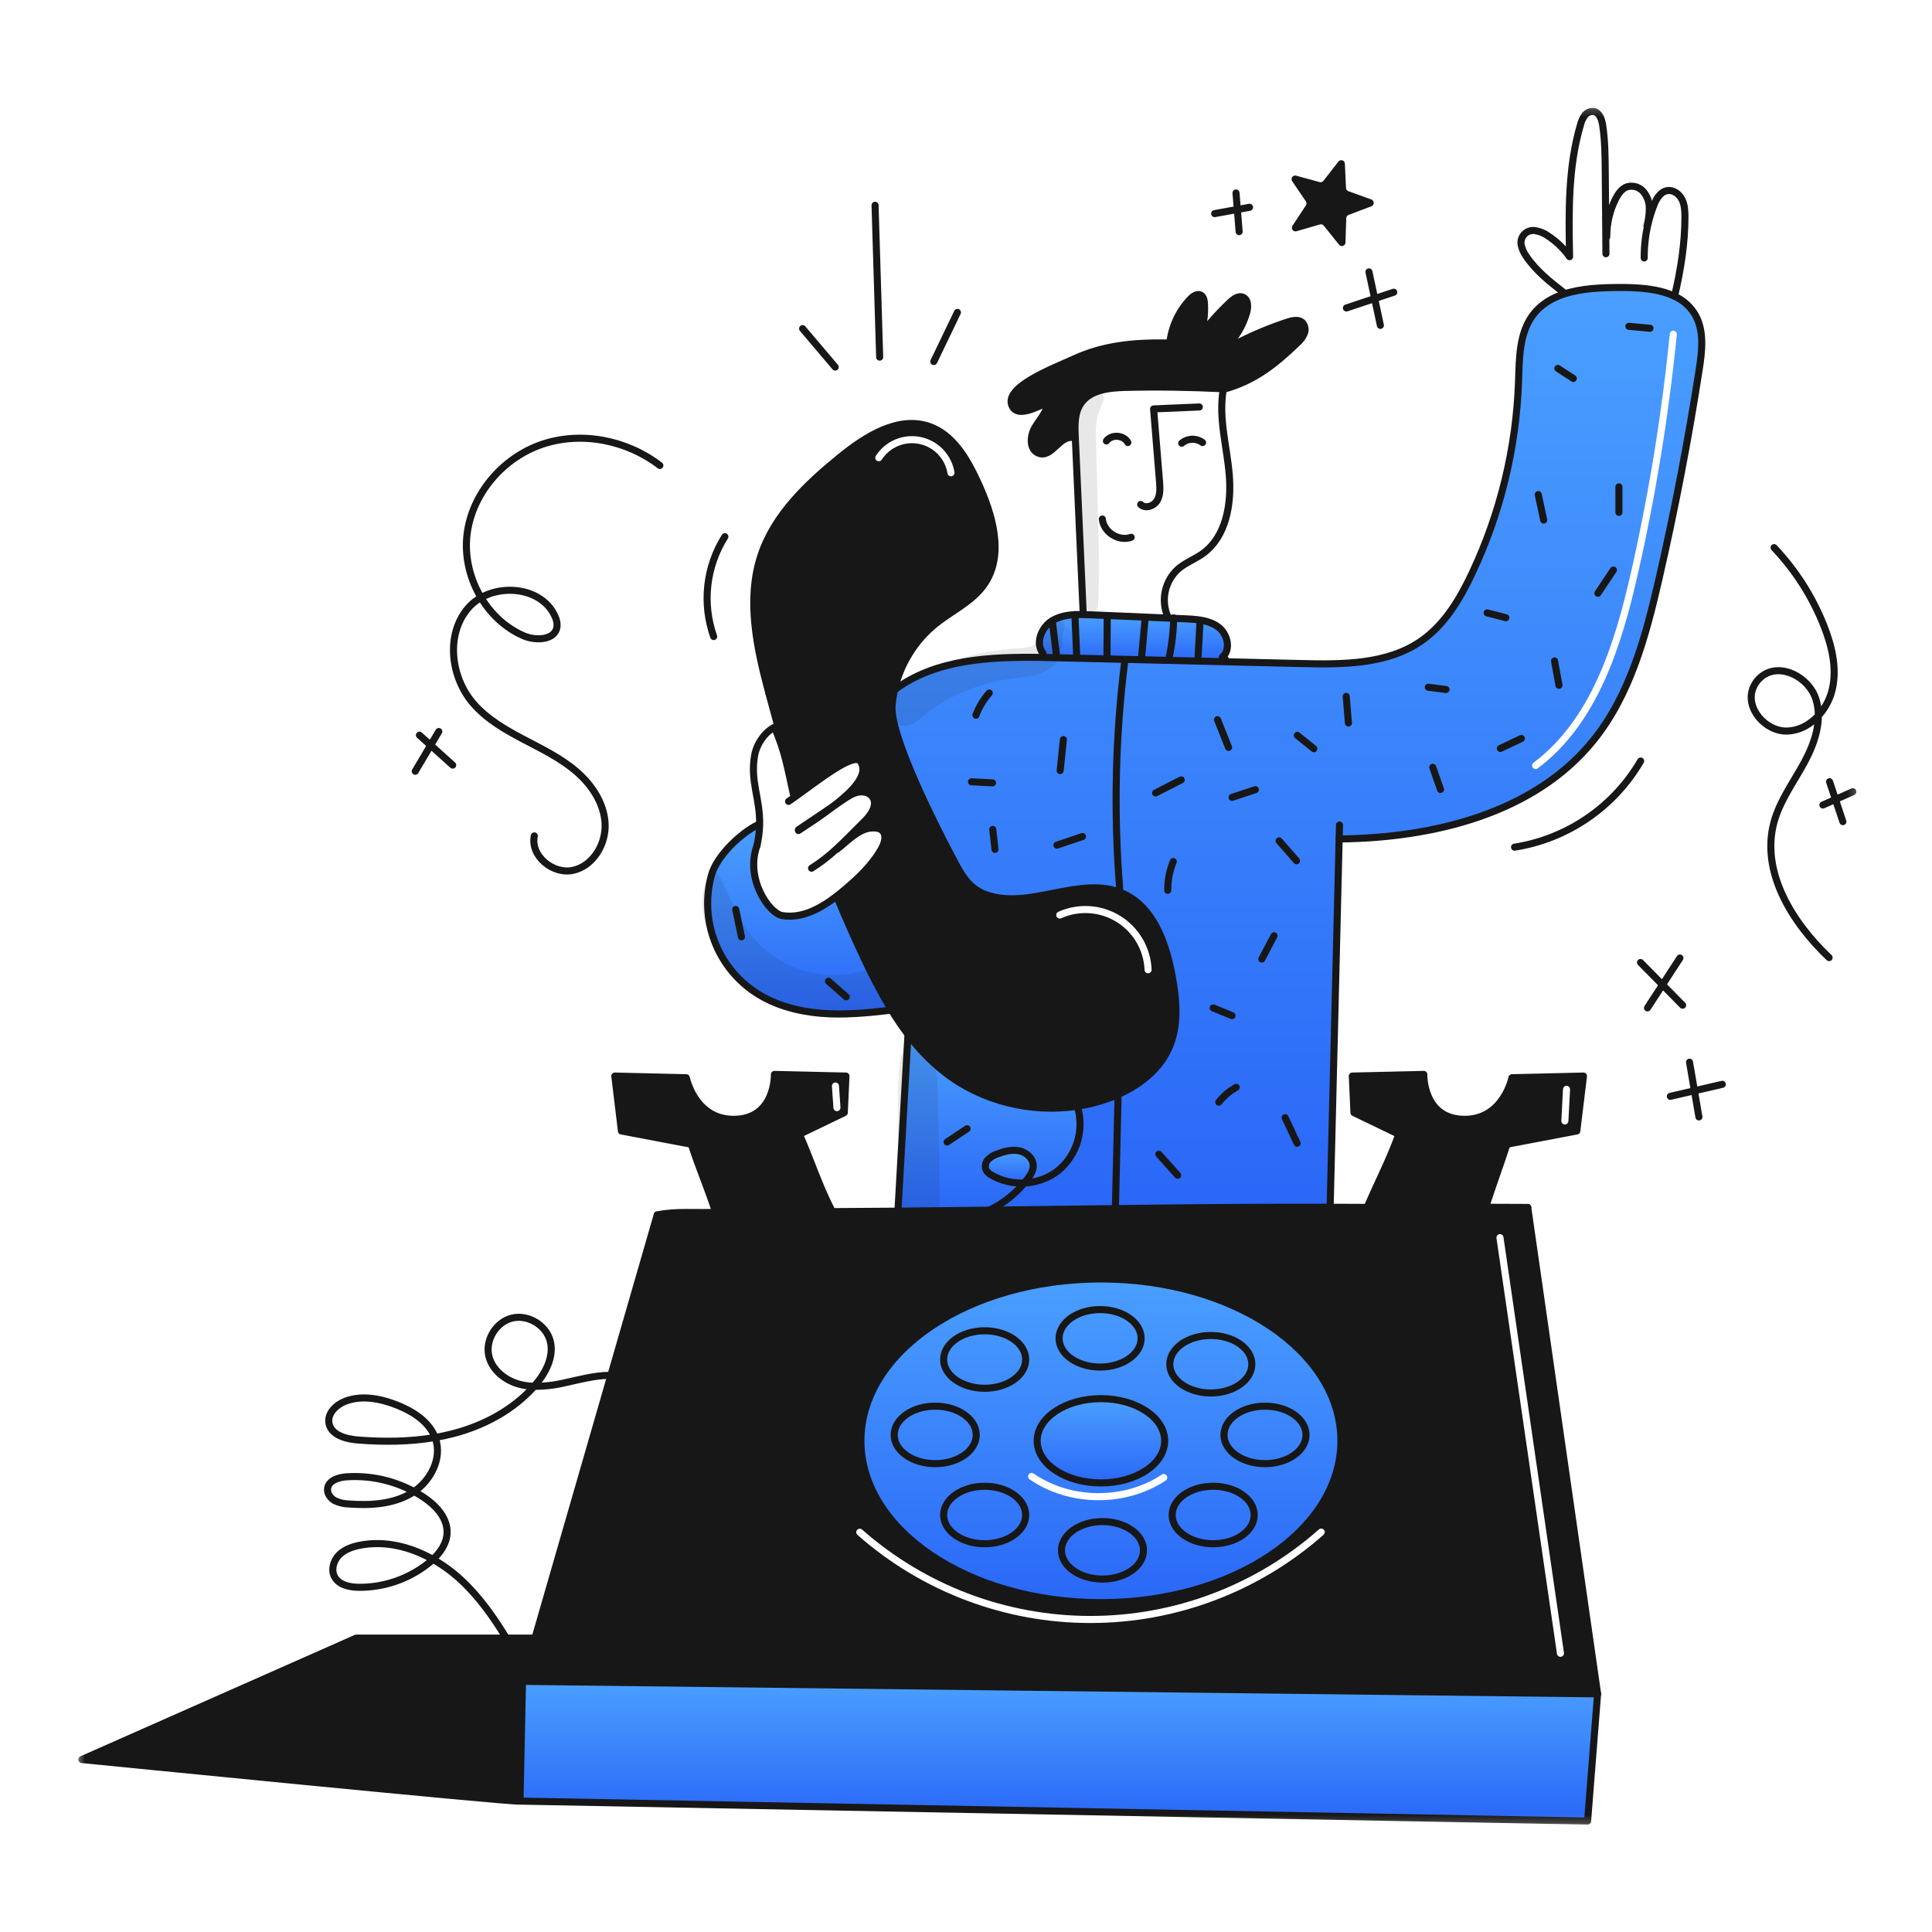 <svg width="239" height="239" viewBox="0 0 239 239" fill="none" xmlns="http://www.w3.org/2000/svg">
<mask id="mask0_1050_25963" style="mask-type:luminance" maskUnits="userSpaceOnUse" x="0" y="0" width="239" height="239">
<path d="M239 0H0V239H239V0Z" fill="white"/>
</mask>
<g mask="url(#mask0_1050_25963)">
<mask id="mask1_1050_25963" style="mask-type:luminance" maskUnits="userSpaceOnUse" x="9" y="13" width="221" height="213">
<path d="M229.789 13.195H9.461V225.806H229.789V13.195Z" fill="white"/>
</mask>
<g mask="url(#mask1_1050_25963)">
<path fill-rule="evenodd" clip-rule="evenodd" d="M165.881 178.237C165.881 167.177 152.589 158.213 136.19 158.213C119.792 158.213 106.5 167.18 106.5 178.237C106.5 189.293 119.792 198.258 136.19 198.258C152.589 198.258 165.881 189.296 165.881 178.237ZM136.19 173.023C140.547 173.023 144.076 175.357 144.076 178.236C144.076 181.113 140.544 183.447 136.19 183.447C131.836 183.447 128.304 181.116 128.304 178.237C128.304 175.357 131.834 173.023 136.19 173.023ZM127.866 182.286C127.667 182.149 127.395 182.199 127.258 182.397C127.121 182.596 127.171 182.868 127.369 183.005C132.279 186.393 139.242 186.45 144.207 183.145C144.408 183.011 144.462 182.74 144.328 182.539C144.195 182.338 143.923 182.283 143.722 182.417C139.056 185.524 132.481 185.471 127.866 182.286Z" fill="url(#paint0_linear_1050_25963)"/>
<path fill-rule="evenodd" clip-rule="evenodd" d="M111.077 149.829C114.895 149.797 118.706 149.756 122.513 149.706C124.915 149.677 127.315 149.646 129.715 149.614H129.717L129.72 149.614H129.722H129.722C141.308 149.464 152.882 149.314 164.545 149.345C166.067 149.345 167.591 149.351 169.118 149.362C169.615 148.212 170.112 147.133 170.595 146.085C171.489 144.145 172.335 142.309 173.046 140.316L167.492 137.641L167.288 133.115L176.132 132.911C176.132 132.911 175.996 138.533 181.276 138.466C186.009 138.401 187.035 133.322 187.035 133.322L195.883 133.115L195.058 139.905L186.419 141.548C185.991 142.871 185.551 144.141 185.11 145.411L185.11 145.411L185.109 145.412V145.413C184.667 146.687 184.224 147.962 183.796 149.289V149.347C185.527 149.35 187.258 149.357 188.989 149.367L197.63 209.538L64.637 207.994L65.053 206.549L66.172 202.676L75.55 170.199L81.302 150.292C82.843 149.967 84.502 149.981 86.099 149.994C86.935 150.001 87.754 150.008 88.529 149.966C88.056 148.5 87.54 147.13 87.024 145.759C86.508 144.388 85.992 143.017 85.518 141.549L76.877 139.906L76.055 133.116L84.9 133.323C84.9 133.323 85.929 138.402 90.661 138.467C95.942 138.534 95.802 132.912 95.802 132.912L104.65 133.116L104.443 137.642L98.888 140.317C99.423 141.513 99.902 142.737 100.389 143.979C101.146 145.913 101.922 147.893 102.951 149.882C105.663 149.87 108.372 149.852 111.077 149.829ZM165.88 178.237C165.88 167.177 152.588 158.213 136.189 158.213C119.791 158.213 106.499 167.177 106.499 178.237C106.499 189.296 119.791 198.258 136.189 198.258C152.588 198.258 165.88 189.293 165.88 178.237ZM185.493 152.673C185.732 152.639 185.953 152.804 185.988 153.043L193.471 204.46C193.506 204.699 193.34 204.921 193.101 204.955C192.862 204.99 192.641 204.825 192.606 204.586L185.123 153.169C185.088 152.93 185.254 152.708 185.493 152.673ZM194.226 134.783C194.238 134.542 194.053 134.336 193.812 134.323C193.57 134.311 193.365 134.496 193.352 134.737C193.284 136.04 193.215 137.343 193.147 138.646C193.135 138.887 193.32 139.093 193.561 139.105C193.802 139.118 194.008 138.932 194.021 138.691C194.089 137.389 194.157 136.086 194.226 134.783ZM163.772 189.24C163.932 189.421 163.915 189.698 163.734 189.858C155.778 196.89 145.526 200.774 134.907 200.777C124.287 200.78 114.033 196.903 106.072 189.875C105.891 189.716 105.874 189.439 106.034 189.258C106.194 189.077 106.47 189.06 106.651 189.22C114.452 196.107 124.5 199.906 134.906 199.903C145.312 199.9 155.359 196.094 163.155 189.202C163.336 189.043 163.613 189.059 163.772 189.24ZM103.787 134.317C103.77 134.077 103.561 133.895 103.321 133.911C103.08 133.928 102.898 134.137 102.915 134.378L103.099 137.054C103.115 137.294 103.324 137.476 103.565 137.46C103.806 137.443 103.988 137.234 103.971 136.993L103.787 134.317Z" fill="#171717"/>
<path fill-rule="evenodd" clip-rule="evenodd" d="M165.127 125.607C165.304 118.226 165.482 110.847 165.659 103.783V103.784H165.663C177.299 103.67 189.845 100.622 197.139 91.553C201.655 85.94 203.586 78.733 205.2 71.716C207.182 63.1 208.849 54.428 210.201 45.7C210.565 43.367 210.86 40.812 209.624 38.804C209.027 37.857 208.164 37.106 207.144 36.644C205.139 35.686 202.557 35.551 200.255 35.563C198.028 35.575 195.609 35.68 193.52 36.356C191.975 36.851 190.606 37.662 189.623 38.976C188.044 41.085 187.956 43.887 187.872 46.55C187.866 46.761 187.859 46.971 187.852 47.18C187.568 55.402 185.611 63.481 182.101 70.922C180.594 74.116 178.711 77.281 175.809 79.295C171.601 82.217 166.093 82.206 160.972 82.083C157.845 82.008 154.716 81.934 151.587 81.861C144.562 81.693 137.54 81.526 130.519 81.36C130.018 81.349 129.514 81.337 129.007 81.328C122.552 81.224 115.747 81.522 110.653 85.336C110.509 85.975 110.41 86.622 110.356 87.274C110.035 91.15 116.193 103.034 117.598 105.704C117.669 105.84 117.74 105.975 117.81 106.109C118.857 108.115 119.773 109.869 121.931 110.664C124.562 111.634 127.417 111.071 130.261 110.51C133.254 109.919 136.236 109.331 138.93 110.536C142.622 112.185 144.196 116.539 144.96 120.511C145.548 123.568 145.857 126.85 144.584 129.685C143.217 132.734 140.212 134.768 137.068 135.893C135.84 136.332 134.572 136.651 133.282 136.846L133.3 136.956C133.714 138.359 133.707 139.852 133.278 141.251C132.849 142.649 132.019 143.89 130.889 144.819C129.69 145.747 128.232 146.28 126.716 146.343C125.554 147.72 124.125 148.845 122.514 149.651V149.706C124.939 149.676 127.362 149.645 129.785 149.613C141.35 149.463 152.904 149.313 164.546 149.345V149.333C164.739 141.695 164.933 133.65 165.127 125.607ZM207.43 41.392C207.454 41.151 207.278 40.937 207.038 40.913C206.798 40.89 206.584 41.065 206.56 41.305C205.568 51.28 203.954 61.184 201.728 70.958C199.714 79.799 196.803 89.016 189.701 94.357C189.508 94.502 189.469 94.776 189.614 94.969C189.759 95.162 190.033 95.201 190.226 95.056C197.609 89.504 200.568 79.984 202.58 71.153C204.815 61.343 206.434 51.403 207.43 41.392Z" fill="url(#paint1_linear_1050_25963)"/>
<path fill-rule="evenodd" clip-rule="evenodd" d="M148.775 36.138C148.392 35.923 147.995 35.993 147.692 36.129C147.393 36.264 147.129 36.486 146.934 36.69L146.934 36.69C145.459 38.236 144.527 40.219 144.28 42.342C144.252 42.582 144.424 42.799 144.664 42.827C144.904 42.854 145.121 42.682 145.149 42.443C145.373 40.51 146.222 38.702 147.566 37.294C147.718 37.136 147.891 36.999 148.052 36.926C148.207 36.856 148.293 36.87 148.347 36.9C148.39 36.925 148.439 36.977 148.482 37.096C148.526 37.218 148.549 37.374 148.559 37.549V37.549C148.642 38.852 148.465 40.158 148.038 41.392C147.967 41.595 148.055 41.819 148.245 41.92C148.435 42.022 148.67 41.97 148.8 41.798C149.907 40.329 151.137 38.957 152.477 37.698C152.685 37.503 152.906 37.329 153.119 37.229C153.327 37.13 153.478 37.125 153.598 37.177L153.601 37.178C153.738 37.236 153.842 37.37 153.883 37.639C153.925 37.911 153.886 38.248 153.798 38.551L153.797 38.551C153.267 40.38 152.198 42.006 150.728 43.217C150.552 43.361 150.517 43.617 150.647 43.804C150.777 43.991 151.029 44.046 151.226 43.932C153.822 42.421 156.57 41.187 159.424 40.251C159.714 40.157 160.001 40.083 160.256 40.073C160.499 40.063 160.671 40.112 160.794 40.212C160.899 40.326 160.97 40.468 160.998 40.622C161.027 40.781 161.009 40.945 160.946 41.093C160.768 41.487 160.504 41.837 160.175 42.116C160.168 42.122 160.161 42.128 160.154 42.134C157.37 44.814 154.913 46.722 151.265 47.734C151.033 47.799 150.896 48.04 150.961 48.273C151.025 48.505 151.266 48.641 151.499 48.577C155.348 47.509 157.931 45.487 160.75 42.774C161.176 42.411 161.515 41.958 161.744 41.449L161.747 41.442C161.88 41.134 161.918 40.794 161.858 40.465C161.798 40.136 161.642 39.831 161.41 39.59C161.401 39.581 161.392 39.572 161.382 39.564C161.031 39.258 160.604 39.184 160.221 39.2C159.842 39.215 159.463 39.319 159.153 39.419L159.152 39.42C157.086 40.097 155.075 40.928 153.136 41.903C153.803 40.964 154.313 39.914 154.637 38.795C154.748 38.412 154.814 37.941 154.747 37.505C154.68 37.067 154.461 36.594 153.944 36.374C153.511 36.187 153.084 36.278 152.745 36.438C152.41 36.597 152.111 36.844 151.88 37.06L151.879 37.06C150.984 37.901 150.136 38.791 149.341 39.725C149.448 38.989 149.48 38.241 149.432 37.494C149.419 37.29 149.39 37.038 149.305 36.801C149.219 36.561 149.063 36.301 148.777 36.139L148.775 36.138Z" fill="#171717"/>
<path fill-rule="evenodd" clip-rule="evenodd" d="M97.346 93.954C96.999 92.665 96.65 91.392 96.298 90.111C95.904 88.672 95.506 87.222 95.106 85.73C93.612 80.155 92.317 74.175 94.138 68.699C95.811 63.675 99.859 59.845 103.972 56.511C107.125 53.95 111.164 51.411 114.994 52.769C117.922 53.81 119.633 56.8 120.936 59.621C122.792 63.639 124.276 68.614 121.769 72.263C120.774 73.71 119.303 74.693 117.827 75.679C117.115 76.154 116.403 76.63 115.742 77.159C113.176 79.236 111.384 82.116 110.654 85.336C110.51 85.974 110.411 86.622 110.357 87.274C110.036 91.15 116.194 103.034 117.599 105.704C117.671 105.84 117.742 105.976 117.812 106.111C118.859 108.115 119.775 109.869 121.932 110.664C124.564 111.634 127.419 111.071 130.263 110.51C133.256 109.919 136.237 109.331 138.931 110.535C142.624 112.185 144.197 116.539 144.961 120.511C145.55 123.568 145.858 126.849 144.585 129.685C143.218 132.733 140.213 134.768 137.069 135.892C135.841 136.331 134.573 136.65 133.283 136.845C127.557 137.722 121.466 136.225 116.885 132.658C115.168 131.298 113.636 129.721 112.328 127.965C111.594 126.991 110.909 125.981 110.277 124.937C109.032 122.864 107.899 120.725 106.884 118.529C105.704 116.032 104.588 113.505 103.536 110.949L103.481 110.876C103.816 110.62 104.139 110.354 104.454 110.09C106.222 108.6 107.939 106.978 109.055 104.955C109.443 104.255 109.711 103.282 109.122 102.739C108.776 102.421 108.251 102.395 107.782 102.427C106.549 102.509 105.46 103.439 104.44 104.309V104.309C104.126 104.577 103.818 104.84 103.515 105.07L103.472 105.023C104.264 104.299 105.023 103.534 105.782 102.769H105.783C106.169 102.38 106.555 101.991 106.945 101.608C107.761 100.804 108.592 99.577 107.962 98.618C107.589 98.05 106.811 97.863 106.145 97.997C105.479 98.132 104.892 98.519 104.327 98.901C103.916 99.178 103.504 99.456 103.092 99.734C103.185 99.661 103.283 99.583 103.38 99.505L103.381 99.504L103.436 99.46C105.074 98.149 107.629 95.94 106.455 94.2C105.762 93.175 102.446 95.596 99.644 97.64L99.644 97.641C99.179 97.98 98.729 98.309 98.307 98.61L98.135 98.198C98.055 97.834 97.98 97.482 97.907 97.14C97.665 96.01 97.448 94.991 97.19 93.993L97.346 93.954ZM110.764 54.364C111.757 53.949 112.852 53.845 113.905 54.065C114.958 54.284 115.92 54.818 116.664 55.595C117.408 56.372 117.899 57.356 118.073 58.417C118.112 58.656 117.95 58.88 117.712 58.919C117.474 58.958 117.249 58.797 117.21 58.559C117.065 57.671 116.654 56.849 116.032 56.199C115.41 55.55 114.606 55.104 113.726 54.92C112.846 54.737 111.931 54.824 111.101 55.17C110.272 55.517 109.566 56.107 109.078 56.862C108.947 57.064 108.677 57.123 108.474 56.992C108.271 56.861 108.213 56.59 108.344 56.387C108.928 55.484 109.772 54.778 110.764 54.364ZM131.275 113.592C132.368 113.102 133.564 112.888 134.759 112.968C135.953 113.048 137.11 113.419 138.128 114.05C139.146 114.681 139.994 115.551 140.597 116.585C141.2 117.62 141.541 118.786 141.589 119.982C141.599 120.224 141.802 120.411 142.043 120.402C142.284 120.392 142.472 120.189 142.462 119.947C142.409 118.608 142.027 117.303 141.352 116.145C140.677 114.987 139.728 114.013 138.588 113.307C137.449 112.601 136.154 112.185 134.817 112.096C133.48 112.006 132.141 112.246 130.918 112.794C130.697 112.893 130.599 113.151 130.697 113.372C130.796 113.592 131.055 113.691 131.275 113.592Z" fill="#171717"/>
<path d="M197.632 209.539L196.396 225.276L64.328 222.807L64.637 207.994L197.632 209.539Z" fill="url(#paint2_linear_1050_25963)"/>
<path d="M151.592 81.565L151.587 81.862C144.563 81.693 137.541 81.526 130.52 81.361C130.018 81.35 129.514 81.338 129.007 81.329L129.019 80.813C128.025 79.557 128.835 77.555 130.22 76.748C131.344 76.092 132.679 75.999 133.999 76.028C134.305 76.031 134.608 76.043 134.909 76.053C138.082 76.19 141.257 76.325 144.432 76.458C145.146 76.487 145.86 76.519 146.573 76.548C148.019 76.61 149.561 76.706 150.715 77.571C151.868 78.437 152.317 80.385 151.204 81.308C151.336 81.393 151.465 81.478 151.592 81.565Z" fill="url(#paint3_linear_1050_25963)"/>
<path d="M136.191 173.022C140.547 173.022 144.077 175.357 144.077 178.236C144.077 181.116 140.547 183.447 136.191 183.447C131.834 183.447 128.305 181.113 128.305 178.236C128.305 175.36 131.837 173.022 136.191 173.022Z" fill="url(#paint4_linear_1050_25963)"/>
<path d="M133.3 136.956C133.715 138.359 133.707 139.852 133.279 141.251C132.85 142.649 132.019 143.89 130.89 144.819C129.691 145.747 128.232 146.28 126.717 146.343C126.841 146.198 126.966 146.046 127.084 145.892C127.466 145.396 127.827 144.828 127.818 144.201C127.807 143.301 126.991 142.564 126.11 142.368C125.23 142.173 124.315 142.406 123.467 142.717C123.023 142.852 122.615 143.085 122.272 143.399C122.103 143.559 121.984 143.763 121.927 143.989C121.871 144.215 121.881 144.452 121.955 144.672C122.115 144.98 122.37 145.229 122.683 145.38C123.905 146.087 125.307 146.421 126.716 146.342C125.555 147.718 124.125 148.844 122.514 149.65V149.705C118.708 149.751 114.896 149.792 111.078 149.827C111.48 142.9 111.92 134.895 112.323 127.971L112.329 127.965C113.637 129.72 115.168 131.298 116.885 132.657C121.465 136.224 127.557 137.722 133.283 136.844L133.3 136.956Z" fill="url(#paint5_linear_1050_25963)"/>
<path d="M133.015 53.97C133.018 54.031 133.021 54.089 133.024 54.15L132.867 54.156C131.083 53.702 130.133 56.758 128.435 56.048C127.333 55.588 127.412 53.953 128.01 52.921C128.607 51.89 129.553 50.963 129.63 49.771C128.269 50.371 125.99 51.621 125.264 50.325C123.935 47.952 130.213 45.609 132.984 44.345C136.505 42.742 140.194 42.38 144.047 42.424L144.714 42.392C144.95 40.364 145.84 38.468 147.25 36.992C147.596 36.63 148.124 36.275 148.561 36.519C148.891 36.705 148.972 37.141 148.995 37.522C149.082 38.882 148.897 40.246 148.45 41.534C149.572 40.046 150.819 38.656 152.178 37.379C152.618 36.968 153.218 36.537 153.771 36.776C154.427 37.055 154.415 37.988 154.217 38.673C153.663 40.586 152.543 42.288 151.005 43.554C153.628 42.028 156.404 40.781 159.288 39.835C159.888 39.64 160.62 39.48 161.095 39.894C161.268 40.073 161.383 40.299 161.428 40.544C161.472 40.788 161.444 41.041 161.345 41.269C161.141 41.724 160.837 42.127 160.457 42.449C157.653 45.148 155.132 47.115 151.382 48.156L151.245 48.089C147.313 47.889 143.149 47.826 139.215 47.925C137.181 47.978 134.838 48.231 133.701 49.919C132.919 51.076 132.954 52.577 133.015 53.97Z" fill="#171717"/>
<path d="M127.817 144.201C127.826 144.828 127.464 145.396 127.083 145.892C126.963 146.046 126.841 146.198 126.715 146.343C125.306 146.422 123.904 146.088 122.682 145.382C122.37 145.23 122.114 144.981 121.954 144.674C121.88 144.453 121.871 144.216 121.927 143.991C121.983 143.765 122.103 143.56 122.271 143.401C122.614 143.087 123.022 142.854 123.466 142.719C124.314 142.407 125.229 142.174 126.109 142.37C126.989 142.567 127.805 143.301 127.817 144.201Z" fill="url(#paint6_linear_1050_25963)"/>
<path d="M110.277 124.938L110.236 124.964C107.38 125.305 104.498 125.582 101.631 125.352C98.763 125.121 95.887 124.367 93.485 122.787C91.151 121.253 89.365 119.018 88.382 116.404C87.4 113.79 87.272 110.931 88.018 108.239C88.665 105.902 91.6 103.078 93.779 102.021L93.969 102.023C93.947 102.887 93.839 103.746 93.648 104.588C92.136 108.741 95.169 112.995 96.746 113.258C99.174 113.666 101.487 112.41 103.481 110.877L103.536 110.95C104.588 113.502 105.704 116.029 106.885 118.53C107.9 120.725 109.032 122.864 110.277 124.938Z" fill="url(#paint7_linear_1050_25963)"/>
<path d="M65.056 206.549L64.639 207.994L64.33 222.807C63.817 223.011 10.125 217.664 10.125 217.664L44.066 202.646H62.633C63.405 203.914 64.137 205.208 64.863 206.493L65.056 206.549Z" fill="#171717"/>
<path d="M144.443 76.244C144.02 75.243 143.923 74.135 144.165 73.076C144.408 72.018 144.977 71.062 145.792 70.345C146.693 69.588 147.832 69.168 148.791 68.48C151.714 66.382 152.37 62.287 152.064 58.7C151.758 55.112 150.735 51.813 151.312 48.261" stroke="#171717" stroke-width="0.874" stroke-linecap="round" stroke-linejoin="round"/>
<path d="M134.001 75.915C133.675 68.662 133.348 61.407 133.022 54.151C133.019 54.09 133.016 54.032 133.013 53.97C132.952 52.577 132.917 51.076 133.698 49.919C134.834 48.232 137.178 47.978 139.212 47.926C143.145 47.827 147.31 47.891 151.242 48.089" stroke="#171717" stroke-width="0.874" stroke-linecap="round" stroke-linejoin="round"/>
<path d="M144.623 42.432C144.43 42.429 144.235 42.423 144.043 42.423C140.19 42.38 136.499 42.741 132.98 44.344C130.209 45.608 123.932 47.952 125.26 50.324C125.986 51.621 128.265 50.37 129.626 49.77C129.551 50.962 128.605 51.886 128.006 52.92C127.406 53.955 127.33 55.587 128.431 56.047C130.13 56.758 131.08 53.701 132.863 54.155" stroke="#171717" stroke-width="0.874" stroke-linecap="round" stroke-linejoin="round"/>
<path d="M141.109 62.404C141.68 62.975 142.741 62.611 143.149 61.914C143.557 61.218 143.502 60.352 143.438 59.549C143.193 56.562 142.949 53.574 142.706 50.587C144.592 50.508 146.476 50.427 148.36 50.345" stroke="#171717" stroke-width="0.874" stroke-linecap="round" stroke-linejoin="round"/>
<path d="M148.765 54.748C148.388 54.468 147.927 54.323 147.458 54.338C146.988 54.353 146.538 54.526 146.18 54.83" stroke="#171717" stroke-width="0.874" stroke-linecap="round" stroke-linejoin="round"/>
<path d="M139.518 54.739C139.022 53.807 137.492 53.699 136.871 54.553" stroke="#171717" stroke-width="0.874" stroke-linecap="round" stroke-linejoin="round"/>
<path d="M139.931 66.464C138.407 67.026 136.51 65.825 136.367 64.208" stroke="#171717" stroke-width="0.874" stroke-linecap="round" stroke-linejoin="round"/>
<path d="M103.539 110.949C104.591 113.502 105.707 116.029 106.888 118.529" stroke="#171717" stroke-width="0.874" stroke-linecap="round" stroke-linejoin="round"/>
<path d="M95.106 85.73C95.863 88.55 96.609 91.217 97.346 93.954C97.713 95.315 98.078 96.69 98.442 98.111" stroke="#171717" stroke-width="0.874" stroke-linecap="round" stroke-linejoin="round"/>
<path d="M106.886 118.529C107.901 120.725 109.033 122.864 110.278 124.938C110.91 125.981 111.595 126.991 112.33 127.965C113.638 129.72 115.169 131.298 116.885 132.657C121.466 136.224 127.558 137.722 133.284 136.844C134.573 136.649 135.841 136.33 137.07 135.891C140.214 134.767 143.219 132.732 144.585 129.684C145.859 126.848 145.55 123.567 144.961 120.51C144.198 116.538 142.624 112.184 138.932 110.534C133.677 108.186 127.333 112.653 121.933 110.663C119.63 109.815 118.742 107.874 117.599 105.703C116.195 103.033 110.037 91.149 110.358 87.273C110.411 86.621 110.511 85.974 110.655 85.335C111.385 82.115 113.177 79.235 115.743 77.158C117.774 75.532 120.295 74.407 121.77 72.262C124.276 68.613 122.793 63.639 120.936 59.62C119.634 56.799 117.924 53.809 114.994 52.768C111.165 51.41 107.126 53.949 103.972 56.51C99.861 59.844 95.813 63.673 94.139 68.698C92.317 74.175 93.611 80.154 95.106 85.729" stroke="#171717" stroke-width="0.874" stroke-linecap="round" stroke-linejoin="round"/>
<path d="M110.422 85.51C110.501 85.449 110.576 85.391 110.655 85.336C115.749 81.521 122.555 81.224 129.009 81.329C129.516 81.338 130.02 81.35 130.521 81.361C137.542 81.527 144.564 81.694 151.588 81.862C154.718 81.936 157.847 82.009 160.974 82.084C166.094 82.207 171.602 82.218 175.811 79.296C178.713 77.282 180.596 74.117 182.102 70.923C185.613 63.482 187.569 55.403 187.853 47.181C187.953 44.336 187.92 41.253 189.625 38.977C190.607 37.663 191.977 36.852 193.522 36.357C195.611 35.681 198.03 35.576 200.257 35.564C202.559 35.552 205.141 35.687 207.146 36.645C208.166 37.107 209.029 37.858 209.626 38.805C210.861 40.813 210.567 43.368 210.203 45.701C208.851 54.429 207.184 63.101 205.202 71.717C203.588 78.735 201.655 85.942 197.141 91.554C189.847 100.623 177.301 103.672 165.664 103.785" stroke="#171717" stroke-width="0.874" stroke-linecap="round" stroke-linejoin="round"/>
<path d="M165.704 102.056C165.689 102.63 165.675 103.207 165.66 103.784C165.29 118.545 164.917 134.687 164.547 149.334" stroke="#171717" stroke-width="0.874" stroke-linecap="round" stroke-linejoin="round"/>
<path d="M112.323 127.972C111.921 134.896 111.481 142.901 111.078 149.828V149.831" stroke="#171717" stroke-width="0.874" stroke-linecap="round" stroke-linejoin="round"/>
<path d="M93.649 104.587C93.84 103.745 93.948 102.887 93.97 102.023C94.043 98.748 92.781 96.695 93.352 93.441C93.588 92.094 94.579 90.567 95.812 89.976C96.379 91.276 96.84 92.62 97.19 93.994C97.525 95.294 97.793 96.629 98.134 98.199" stroke="#171717" stroke-width="0.874" stroke-linecap="round" stroke-linejoin="round"/>
<path d="M97.551 99.138C97.79 98.975 98.04 98.8 98.306 98.61C101.272 96.494 105.647 93.006 106.454 94.201C107.628 95.941 105.072 98.15 103.435 99.461C103.318 99.555 103.202 99.648 103.091 99.735C101.64 100.872 100.599 101.53 98.772 102.743" stroke="#171717" stroke-width="0.874" stroke-linecap="round" stroke-linejoin="round"/>
<path d="M98.769 102.646C100.212 101.675 101.653 100.705 103.091 99.735C103.505 99.455 103.917 99.177 104.327 98.901C104.892 98.519 105.475 98.132 106.144 97.998C106.814 97.863 107.59 98.05 107.962 98.618C108.591 99.577 107.761 100.804 106.945 101.608C105.788 102.745 104.666 103.931 103.471 105.024C102.525 105.912 101.495 106.709 100.396 107.402" stroke="#171717" stroke-width="0.874" stroke-linecap="round" stroke-linejoin="round"/>
<path d="M103.517 105.072C104.805 104.093 106.172 102.536 107.783 102.428C108.252 102.396 108.777 102.423 109.124 102.74C109.713 103.282 109.444 104.256 109.057 104.956C107.941 106.979 106.224 108.602 104.455 110.091C104.141 110.356 103.817 110.622 103.482 110.878C101.488 112.411 99.175 113.666 96.747 113.259C95.17 112.997 92.137 108.742 93.649 104.589" stroke="#171717" stroke-width="0.874" stroke-linecap="round" stroke-linejoin="round"/>
<path d="M129.019 80.813C128.025 79.557 128.835 77.555 130.22 76.748C131.344 76.092 132.679 75.999 133.999 76.028C134.305 76.031 134.608 76.043 134.909 76.053C138.082 76.19 141.257 76.325 144.432 76.458C145.146 76.487 145.86 76.519 146.573 76.548C148.019 76.61 149.561 76.706 150.715 77.571C151.868 78.437 152.317 80.385 151.204 81.308C151.336 81.392 151.464 81.477 151.592 81.564" stroke="#171717" stroke-width="0.874" stroke-linecap="round" stroke-linejoin="round"/>
<path d="M193.476 36.216C191.768 34.884 190.031 33.523 188.822 31.728C188.54 31.343 188.335 30.907 188.215 30.446C188.14 30.194 188.132 29.927 188.192 29.671C188.252 29.415 188.378 29.179 188.558 28.987C188.737 28.795 188.964 28.653 189.215 28.576C189.466 28.498 189.733 28.488 189.99 28.546C190.547 28.645 191.073 28.87 191.529 29.204C192.538 29.87 193.417 30.714 194.123 31.696" stroke="#171717" stroke-width="0.874" stroke-linecap="round" stroke-linejoin="round"/>
<path d="M194.164 31.752V31.697C194.059 26.241 193.971 20.693 195.508 15.459C195.605 15.04 195.782 14.644 196.031 14.293C196.157 14.119 196.327 13.981 196.524 13.894C196.721 13.806 196.937 13.772 197.151 13.795C197.865 13.918 198.154 14.777 198.261 15.494C198.547 17.391 198.564 19.314 198.579 21.229C198.603 23.89 198.625 26.549 198.646 29.208C198.652 29.937 198.658 30.663 198.664 31.391" stroke="#171717" stroke-width="0.874" stroke-linecap="round" stroke-linejoin="round"/>
<path d="M207.15 36.639C207.913 33.44 208.432 30.164 208.438 26.874C208.438 26.119 208.406 25.332 208.062 24.658C207.718 23.984 206.984 23.454 206.241 23.583C205.384 23.728 204.888 24.617 204.576 25.427C204.285 26.188 204.046 26.967 203.859 27.759C203.543 29.119 203.389 30.512 203.399 31.909" stroke="#171717" stroke-width="0.874" stroke-linecap="round" stroke-linejoin="round"/>
<path d="M203.74 28.002C203.757 27.917 203.778 27.829 203.795 27.745C203.949 27.105 204.028 26.448 204.031 25.79C204.041 25.036 203.784 24.303 203.306 23.721C203.063 23.436 202.744 23.226 202.386 23.117C202.028 23.008 201.646 23.004 201.286 23.106C200.619 23.336 200.182 23.974 199.861 24.606C199.143 26.034 198.767 27.61 198.766 29.208V29.281" stroke="#171717" stroke-width="0.874" stroke-linecap="round" stroke-linejoin="round"/>
<path d="M93.779 102.021C91.6 103.078 88.665 105.902 88.018 108.239C87.272 110.931 87.4 113.79 88.382 116.404C89.365 119.018 91.151 121.253 93.485 122.787C95.887 124.367 98.763 125.125 101.631 125.352C104.498 125.579 107.382 125.305 110.236 124.964" stroke="#171717" stroke-width="0.874" stroke-linecap="round" stroke-linejoin="round"/>
<path d="M88.528 149.966C86.272 150.088 83.648 149.797 81.301 150.292" stroke="#171717" stroke-width="0.874" stroke-linecap="round" stroke-linejoin="round"/>
<path d="M169.118 149.362C167.591 149.351 166.067 149.345 164.545 149.345C150.464 149.307 136.513 149.534 122.513 149.706C118.707 149.753 114.895 149.794 111.077 149.829C108.373 149.852 105.664 149.87 102.95 149.882H102.836" stroke="#171717" stroke-width="0.874" stroke-linecap="round" stroke-linejoin="round"/>
<path d="M188.991 149.368C187.259 149.359 185.528 149.352 183.797 149.348H183.723" stroke="#171717" stroke-width="0.874" stroke-linecap="round" stroke-linejoin="round"/>
<path d="M81.3 150.292L75.551 170.199L66.172 202.676L65.053 206.549L64.637 207.994L197.632 209.539L188.991 149.368" stroke="#171717" stroke-width="0.874" stroke-linecap="round" stroke-linejoin="round"/>
<path d="M64.637 207.994L64.328 222.807L196.396 225.276L197.632 209.539" stroke="#171717" stroke-width="0.874" stroke-linecap="round" stroke-linejoin="round"/>
<path d="M173.045 140.316C171.95 143.385 170.536 146.081 169.117 149.362" stroke="#171717" stroke-width="0.874" stroke-linecap="round" stroke-linejoin="round"/>
<path d="M186.42 141.549L195.059 139.906L195.884 133.116L187.036 133.323C187.036 133.323 186.01 138.402 181.278 138.467C175.997 138.534 176.134 132.912 176.134 132.912L167.289 133.116L167.493 137.642L173.047 140.317" stroke="#171717" stroke-width="0.874" stroke-linecap="round" stroke-linejoin="round"/>
<path d="M183.797 149.289C184.651 146.64 185.563 144.201 186.42 141.549" stroke="#171717" stroke-width="0.874" stroke-linecap="round" stroke-linejoin="round"/>
<path d="M98.891 140.316C100.257 143.373 101.263 146.615 102.953 149.881L102.971 149.916" stroke="#171717" stroke-width="0.874" stroke-linecap="round" stroke-linejoin="round"/>
<path d="M85.517 141.549L76.876 139.906L76.055 133.116L84.899 133.323C84.899 133.323 85.928 138.402 90.661 138.467C95.942 138.534 95.802 132.912 95.802 132.912L104.649 133.116L104.442 137.642L98.888 140.317" stroke="#171717" stroke-width="0.874" stroke-linecap="round" stroke-linejoin="round"/>
<path d="M88.53 149.965C87.584 147.033 86.467 144.483 85.519 141.549" stroke="#171717" stroke-width="0.874" stroke-linecap="round" stroke-linejoin="round"/>
<path d="M64.33 222.807C63.817 223.011 10.125 217.664 10.125 217.664L44.066 202.646H66.078" stroke="#171717" stroke-width="0.874" stroke-linecap="round" stroke-linejoin="round"/>
<path d="M66.078 171.496C67.359 171.503 68.636 171.356 69.881 171.056C71.688 170.668 73.489 170.164 75.34 170.138" stroke="#171717" stroke-width="0.874" stroke-linecap="round" stroke-linejoin="round"/>
<path d="M66.075 171.495C66.093 171.475 66.11 171.458 66.128 171.437C67.468 169.91 68.564 167.882 68.072 165.912C67.576 163.933 65.338 162.576 63.356 163.053C61.375 163.53 60.002 165.763 60.471 167.748C60.9 169.546 62.59 170.837 64.385 171.274C64.939 171.407 65.506 171.481 66.075 171.495Z" stroke="#171717" stroke-width="0.874" stroke-linecap="round" stroke-linejoin="round"/>
<path d="M53.82 177.826C54.575 177.697 55.326 177.536 56.073 177.342C59.864 176.351 63.478 174.428 66.078 171.496" stroke="#171717" stroke-width="0.874" stroke-linecap="round" stroke-linejoin="round"/>
<path d="M53.821 177.826C53.074 175.874 51.105 174.609 49.144 173.828C47.104 173.018 44.784 172.558 42.732 173.335C41.593 173.77 40.5 174.819 40.69 176.022C40.925 177.523 42.806 178.028 44.321 178.141C47.489 178.383 50.697 178.362 53.821 177.826Z" stroke="#171717" stroke-width="0.874" stroke-linecap="round" stroke-linejoin="round"/>
<path d="M51.227 184.514C53.302 183.1 54.665 180.451 53.908 178.073C53.883 177.989 53.852 177.907 53.82 177.824" stroke="#171717" stroke-width="0.874" stroke-linecap="round" stroke-linejoin="round"/>
<path d="M51.225 184.514C48.662 183.127 45.759 182.496 42.852 182.692C41.873 182.762 40.675 183.135 40.529 184.106C40.433 184.723 40.859 185.329 41.404 185.636C41.969 185.906 42.587 186.049 43.213 186.055C45.842 186.242 48.613 186.079 50.878 184.736C50.995 184.665 51.111 184.593 51.225 184.514Z" stroke="#171717" stroke-width="0.874" stroke-linecap="round" stroke-linejoin="round"/>
<path d="M53.561 192.905C54.517 192.004 55.28 190.874 55.309 189.585C55.353 187.741 53.896 186.208 52.357 185.191C51.99 184.949 51.614 184.722 51.227 184.515" stroke="#171717" stroke-width="0.874" stroke-linecap="round" stroke-linejoin="round"/>
<path d="M53.559 192.904C50.802 191.348 47.651 190.558 44.574 191.144C43.609 191.327 42.63 191.666 41.94 192.364C41.249 193.061 40.925 194.194 41.389 195.059C41.934 196.08 43.263 196.35 44.417 196.359C47.49 196.376 50.48 195.357 52.903 193.465C53.127 193.291 53.349 193.102 53.559 192.904Z" stroke="#171717" stroke-width="0.874" stroke-linecap="round" stroke-linejoin="round"/>
<path d="M64.864 206.494C64.138 205.209 63.407 203.914 62.635 202.647C61.035 200.018 59.26 197.506 57.004 195.422C55.958 194.454 54.803 193.609 53.562 192.904" stroke="#171717" stroke-width="0.874" stroke-linecap="round" stroke-linejoin="round"/>
<path d="M126.719 146.343C128.234 146.28 129.693 145.747 130.892 144.819C132.021 143.89 132.852 142.648 133.281 141.25C133.709 139.852 133.717 138.358 133.302 136.956" stroke="#171717" stroke-width="0.874" stroke-linecap="round" stroke-linejoin="round"/>
<path d="M126.716 146.343C126.841 146.198 126.965 146.046 127.083 145.892C127.465 145.396 127.826 144.828 127.818 144.202C127.806 143.301 126.99 142.564 126.11 142.368C125.23 142.173 124.315 142.406 123.467 142.717C123.022 142.852 122.614 143.085 122.272 143.399C122.103 143.559 121.983 143.764 121.927 143.989C121.871 144.215 121.88 144.452 121.954 144.672C122.114 144.981 122.37 145.229 122.682 145.38C123.904 146.087 125.306 146.422 126.716 146.343Z" stroke="#171717" stroke-width="0.874" stroke-linecap="round" stroke-linejoin="round"/>
<path d="M122.516 149.65C124.127 148.845 125.556 147.719 126.718 146.343" stroke="#171717" stroke-width="0.874" stroke-linecap="round" stroke-linejoin="round"/>
<path d="M165.881 178.237C165.881 189.293 152.589 198.258 136.19 198.258C119.792 198.258 106.5 189.293 106.5 178.237C106.5 167.18 119.792 158.213 136.191 158.213C152.589 158.213 165.881 167.177 165.881 178.237Z" stroke="#171717" stroke-width="0.874" stroke-linecap="round" stroke-linejoin="round"/>
<path d="M144.077 178.236C144.077 181.113 140.547 183.447 136.191 183.447C131.834 183.447 128.305 181.113 128.305 178.236C128.305 175.36 131.837 173.022 136.191 173.022C140.545 173.022 144.077 175.357 144.077 178.236Z" stroke="#171717" stroke-width="0.874" stroke-linecap="round" stroke-linejoin="round"/>
<path d="M115.516 44.725C116.489 42.701 117.463 40.675 118.439 38.647" stroke="#171717" stroke-width="0.874" stroke-linecap="round" stroke-linejoin="round"/>
<path d="M108.821 44.178C108.632 37.915 108.441 31.654 108.25 25.394" stroke="#171717" stroke-width="0.874" stroke-linecap="round" stroke-linejoin="round"/>
<path d="M103.319 45.408L99.289 40.653" stroke="#171717" stroke-width="0.874" stroke-linecap="round" stroke-linejoin="round"/>
<path d="M187.359 104.8C190.587 104.291 193.66 103.07 196.358 101.227C199.056 99.385 201.311 96.966 202.959 94.144" stroke="#171717" stroke-width="0.874" stroke-linecap="round" stroke-linejoin="round"/>
<path d="M203.805 124.682L207.816 118.511" stroke="#171717" stroke-width="0.874" stroke-linecap="round" stroke-linejoin="round"/>
<path d="M208.149 124.349L202.941 119.065" stroke="#171717" stroke-width="0.874" stroke-linecap="round" stroke-linejoin="round"/>
<path d="M88.286 78.746C87.569 76.716 87.322 74.549 87.561 72.409C87.802 70.268 88.523 68.21 89.671 66.389" stroke="#171717" stroke-width="0.874" stroke-linecap="round" stroke-linejoin="round"/>
<path d="M153.29 28.659C153.161 27.064 153.032 25.47 152.902 23.875" stroke="#171717" stroke-width="0.874" stroke-linecap="round" stroke-linejoin="round"/>
<path d="M150.258 26.425L154.573 25.643" stroke="#171717" stroke-width="0.874" stroke-linecap="round" stroke-linejoin="round"/>
<path d="M170.762 40.251C170.291 38.045 169.819 35.839 169.348 33.633" stroke="#171717" stroke-width="0.874" stroke-linecap="round" stroke-linejoin="round"/>
<path d="M166.559 38.097L172.415 36.151" stroke="#171717" stroke-width="0.874" stroke-linecap="round" stroke-linejoin="round"/>
<path d="M148.453 76.853L148.191 81.588" stroke="#171717" stroke-width="0.874" stroke-linecap="round" stroke-linejoin="round"/>
<path d="M145.189 76.442C145.164 78.066 144.982 79.684 144.645 81.272" stroke="#171717" stroke-width="0.874" stroke-linecap="round" stroke-linejoin="round"/>
<path d="M141.655 76.543L141.211 81.451C141.217 81.357 141.223 81.264 141.228 81.17" stroke="#171717" stroke-width="0.874" stroke-linecap="round" stroke-linejoin="round"/>
<path d="M136.969 76.545C136.959 78.149 136.948 79.752 136.938 81.356C136.94 81.261 136.943 81.166 136.947 81.071" stroke="#171717" stroke-width="0.874" stroke-linecap="round" stroke-linejoin="round"/>
<path d="M132.969 76.034L133.195 81.176" stroke="#171717" stroke-width="0.874" stroke-linecap="round" stroke-linejoin="round"/>
<path d="M130.18 76.852C130.349 78.258 130.519 79.663 130.689 81.069" stroke="#171717" stroke-width="0.874" stroke-linecap="round" stroke-linejoin="round"/>
<path d="M197.668 73.392L199.588 70.512" stroke="#171717" stroke-width="0.874" stroke-linecap="round" stroke-linejoin="round"/>
<path d="M186.284 76.414L183.965 75.816" stroke="#171717" stroke-width="0.874" stroke-linecap="round" stroke-linejoin="round"/>
<path d="M194.629 46.819L192.715 45.574" stroke="#171717" stroke-width="0.874" stroke-linecap="round" stroke-linejoin="round"/>
<path d="M201.504 40.367L204.113 40.609" stroke="#171717" stroke-width="0.874" stroke-linecap="round" stroke-linejoin="round"/>
<path d="M200.27 63.38V60.226" stroke="#171717" stroke-width="0.874" stroke-linecap="round" stroke-linejoin="round"/>
<path d="M178.201 97.662C177.88 96.748 177.559 95.834 177.238 94.92" stroke="#171717" stroke-width="0.874" stroke-linecap="round" stroke-linejoin="round"/>
<path d="M166.809 89.436C166.718 88.339 166.626 87.242 166.535 86.144" stroke="#171717" stroke-width="0.874" stroke-linecap="round" stroke-linejoin="round"/>
<path d="M152.414 98.64L155.296 97.686" stroke="#171717" stroke-width="0.874" stroke-linecap="round" stroke-linejoin="round"/>
<path d="M151.981 92.46L150.613 89.03" stroke="#171717" stroke-width="0.874" stroke-linecap="round" stroke-linejoin="round"/>
<path d="M133.915 103.483L130.75 104.548" stroke="#171717" stroke-width="0.874" stroke-linecap="round" stroke-linejoin="round"/>
<path d="M122.786 96.847L120.18 96.711" stroke="#171717" stroke-width="0.874" stroke-linecap="round" stroke-linejoin="round"/>
<path d="M123.087 105.068C122.994 104.245 122.901 103.422 122.809 102.6" stroke="#171717" stroke-width="0.874" stroke-linecap="round" stroke-linejoin="round"/>
<path d="M120.73 88.476C121.103 87.467 121.662 86.537 122.376 85.733" stroke="#171717" stroke-width="0.874" stroke-linecap="round" stroke-linejoin="round"/>
<path d="M144.457 110.145C144.447 108.922 144.68 107.71 145.143 106.579" stroke="#171717" stroke-width="0.874" stroke-linecap="round" stroke-linejoin="round"/>
<path d="M152.41 125.642L150.078 124.682" stroke="#171717" stroke-width="0.874" stroke-linecap="round" stroke-linejoin="round"/>
<path d="M156.094 118.638L157.607 115.761" stroke="#171717" stroke-width="0.874" stroke-linecap="round" stroke-linejoin="round"/>
<path d="M160.464 141.43C159.97 140.374 159.475 139.319 158.98 138.264" stroke="#171717" stroke-width="0.874" stroke-linecap="round" stroke-linejoin="round"/>
<path d="M150.773 136.345C151.359 135.592 152.093 134.967 152.93 134.509" stroke="#171717" stroke-width="0.874" stroke-linecap="round" stroke-linejoin="round"/>
<path d="M119.632 139.63L117.164 141.275" stroke="#171717" stroke-width="0.874" stroke-linecap="round" stroke-linejoin="round"/>
<path d="M104.683 123.311L102.488 121.391" stroke="#171717" stroke-width="0.874" stroke-linecap="round" stroke-linejoin="round"/>
<path d="M91.722 115.892C91.485 114.761 91.248 113.629 91.012 112.497" stroke="#171717" stroke-width="0.874" stroke-linecap="round" stroke-linejoin="round"/>
<path d="M160.391 106.483L158.23 104.015" stroke="#171717" stroke-width="0.874" stroke-linecap="round" stroke-linejoin="round"/>
<path d="M139.146 81.744C137.974 91.071 137.759 100.493 138.506 109.864" stroke="#171717" stroke-width="0.874" stroke-linecap="round" stroke-linejoin="round"/>
<path d="M138.308 135.791L137.98 149.504" stroke="#171717" stroke-width="0.874" stroke-linecap="round" stroke-linejoin="round"/>
<path d="M185.598 92.591L188.203 91.356" stroke="#171717" stroke-width="0.874" stroke-linecap="round" stroke-linejoin="round"/>
<path d="M192.857 84.775C192.673 83.77 192.489 82.764 192.305 81.759" stroke="#171717" stroke-width="0.874" stroke-linecap="round" stroke-linejoin="round"/>
<path d="M176.688 85.016L178.881 85.297" stroke="#171717" stroke-width="0.874" stroke-linecap="round" stroke-linejoin="round"/>
<path d="M190.967 64.335C190.741 63.283 190.515 62.231 190.289 61.179" stroke="#171717" stroke-width="0.874" stroke-linecap="round" stroke-linejoin="round"/>
<path d="M162.534 92.62L160.484 90.965" stroke="#171717" stroke-width="0.874" stroke-linecap="round" stroke-linejoin="round"/>
<path d="M142.953 98.093L146.121 96.475" stroke="#171717" stroke-width="0.874" stroke-linecap="round" stroke-linejoin="round"/>
<path d="M131.145 95.333C131.28 94.052 131.416 92.772 131.551 91.492" stroke="#171717" stroke-width="0.874" stroke-linecap="round" stroke-linejoin="round"/>
<path d="M145.691 145.39C144.914 144.521 144.136 143.653 143.359 142.784" stroke="#171717" stroke-width="0.874" stroke-linecap="round" stroke-linejoin="round"/>
<path d="M166.54 26.989L166.442 30.009C166.439 30.1 166.408 30.188 166.354 30.261C166.299 30.334 166.224 30.389 166.137 30.418C166.051 30.447 165.957 30.448 165.87 30.422C165.782 30.396 165.705 30.344 165.648 30.273L163.759 27.915C163.703 27.846 163.629 27.795 163.545 27.768C163.461 27.742 163.371 27.741 163.286 27.765L160.384 28.605C160.296 28.631 160.203 28.629 160.116 28.6C160.03 28.571 159.954 28.516 159.9 28.443C159.846 28.369 159.815 28.281 159.813 28.189C159.81 28.098 159.836 28.008 159.886 27.932L161.547 25.406C161.595 25.332 161.621 25.246 161.62 25.158C161.62 25.07 161.593 24.984 161.543 24.911L159.847 22.41C159.795 22.334 159.768 22.245 159.77 22.154C159.771 22.063 159.8 21.974 159.853 21.9C159.906 21.826 159.98 21.77 160.066 21.739C160.152 21.708 160.246 21.705 160.333 21.729L163.248 22.526C163.333 22.549 163.423 22.547 163.507 22.519C163.591 22.491 163.664 22.439 163.718 22.369L165.573 19.983C165.629 19.912 165.705 19.859 165.792 19.832C165.879 19.805 165.972 19.806 166.059 19.833C166.145 19.861 166.222 19.914 166.277 19.986C166.333 20.058 166.365 20.145 166.369 20.236L166.511 23.255C166.516 23.343 166.546 23.427 166.598 23.498C166.651 23.569 166.722 23.623 166.805 23.653L169.647 24.68C169.733 24.71 169.807 24.767 169.86 24.841C169.913 24.916 169.941 25.005 169.942 25.096C169.943 25.187 169.915 25.276 169.864 25.351C169.812 25.427 169.739 25.484 169.653 25.516L166.827 26.584C166.744 26.616 166.673 26.671 166.622 26.743C166.571 26.815 166.542 26.901 166.54 26.989Z" fill="#171717"/>
<path d="M206.633 135.622L213.06 134.137" stroke="#171717" stroke-width="0.874" stroke-linecap="round" stroke-linejoin="round"/>
<path d="M210.166 138.17C209.778 135.913 209.391 133.656 209.004 131.398" stroke="#171717" stroke-width="0.874" stroke-linecap="round" stroke-linejoin="round"/>
<path d="M81.627 57.582C77.567 54.454 71.954 53.322 67.095 54.953C62.236 56.585 58.366 61.059 57.772 66.15C57.177 71.24 60.084 76.636 64.792 78.66C66.308 79.311 68.676 79.178 68.904 77.544C68.941 77.107 68.859 76.668 68.665 76.275C66.961 72.325 60.708 71.963 57.908 75.229C55.108 78.496 55.744 83.806 58.571 87.048C60.242 88.963 62.492 90.265 64.742 91.448C66.991 92.63 69.309 93.746 71.244 95.394C73.178 97.042 74.721 99.332 74.854 101.869C74.986 104.407 73.385 107.109 70.904 107.663C68.424 108.216 65.583 105.895 66.099 103.406" stroke="#171717" stroke-width="0.874" stroke-linecap="round" stroke-linejoin="round"/>
<path d="M219.464 67.745C222.127 70.557 224.226 73.855 225.645 77.459C226.631 79.966 227.28 82.73 226.647 85.348C226.013 87.966 223.798 90.343 221.106 90.435C218.414 90.526 215.855 87.605 216.86 85.106C217.111 84.485 217.535 83.949 218.082 83.562C220.343 81.972 223.753 83.802 224.616 86.428C225.479 89.053 224.503 91.93 223.182 94.356C221.861 96.783 220.169 99.063 219.447 101.732C217.798 107.843 221.677 114.105 226.271 118.462" stroke="#171717" stroke-width="0.874" stroke-linecap="round" stroke-linejoin="round"/>
<path d="M56.001 94.648L51.887 90.944" stroke="#171717" stroke-width="0.874" stroke-linecap="round" stroke-linejoin="round"/>
<path d="M51.367 95.408L54.283 90.492" stroke="#171717" stroke-width="0.874" stroke-linecap="round" stroke-linejoin="round"/>
<path d="M225.504 99.585L229.207 97.939" stroke="#171717" stroke-width="0.874" stroke-linecap="round" stroke-linejoin="round"/>
<path d="M227.974 101.642L226.328 96.705" stroke="#171717" stroke-width="0.874" stroke-linecap="round" stroke-linejoin="round"/>
<path d="M136.09 169.114C138.892 169.114 141.164 167.521 141.164 165.557C141.164 163.593 138.892 162.001 136.09 162.001C133.287 162.001 131.016 163.593 131.016 165.557C131.016 167.521 133.287 169.114 136.09 169.114Z" stroke="#171717" stroke-width="0.874" stroke-linecap="round" stroke-linejoin="round"/>
<path d="M136.383 195.342C139.185 195.342 141.457 193.75 141.457 191.786C141.457 189.822 139.185 188.229 136.383 188.229C133.58 188.229 131.309 189.822 131.309 191.786C131.309 193.75 133.58 195.342 136.383 195.342Z" stroke="#171717" stroke-width="0.874" stroke-linecap="round" stroke-linejoin="round"/>
<path d="M115.691 181.063C118.494 181.063 120.766 179.471 120.766 177.507C120.766 175.543 118.494 173.95 115.691 173.95C112.889 173.95 110.617 175.543 110.617 177.507C110.617 179.471 112.889 181.063 115.691 181.063Z" stroke="#171717" stroke-width="0.874" stroke-linecap="round" stroke-linejoin="round"/>
<path d="M156.488 181.063C159.291 181.063 161.563 179.471 161.563 177.507C161.563 175.543 159.291 173.95 156.488 173.95C153.686 173.95 151.414 175.543 151.414 177.507C151.414 179.471 153.686 181.063 156.488 181.063Z" stroke="#171717" stroke-width="0.874" stroke-linecap="round" stroke-linejoin="round"/>
<path d="M149.785 172.32C152.588 172.32 154.859 170.727 154.859 168.763C154.859 166.799 152.588 165.207 149.785 165.207C146.983 165.207 144.711 166.799 144.711 168.763C144.711 170.727 146.983 172.32 149.785 172.32Z" stroke="#171717" stroke-width="0.874" stroke-linecap="round" stroke-linejoin="round"/>
<path d="M121.809 190.971C124.611 190.971 126.883 189.379 126.883 187.415C126.883 185.45 124.611 183.858 121.809 183.858C119.006 183.858 116.734 185.45 116.734 187.415C116.734 189.379 119.006 190.971 121.809 190.971Z" stroke="#171717" stroke-width="0.874" stroke-linecap="round" stroke-linejoin="round"/>
<path d="M121.809 171.738C124.611 171.738 126.883 170.145 126.883 168.181C126.883 166.217 124.611 164.625 121.809 164.625C119.006 164.625 116.734 166.217 116.734 168.181C116.734 170.145 119.006 171.738 121.809 171.738Z" stroke="#171717" stroke-width="0.874" stroke-linecap="round" stroke-linejoin="round"/>
<path d="M150.078 190.971C152.881 190.971 155.152 189.379 155.152 187.415C155.152 185.45 152.881 183.858 150.078 183.858C147.276 183.858 145.004 185.45 145.004 187.415C145.004 189.379 147.276 190.971 150.078 190.971Z" stroke="#171717" stroke-width="0.874" stroke-linecap="round" stroke-linejoin="round"/>
<path d="M67.163 202.785H62.418V206.212H67.163V202.785Z" fill="#171717"/>
<g opacity="0.1">
<path d="M130.937 76.677C129.381 76.672 129.018 78.39 128.442 79.511L129.353 78.811C128.681 79.094 128.303 79.632 127.667 79.91C127.113 80.151 126.447 80.168 125.853 80.212C124.025 80.326 122.211 80.593 120.428 81.01C118.61 81.468 116.837 82.089 115.131 82.865C113.463 83.615 111.559 84.458 110.181 85.665C108.132 87.461 110.8 90.906 113.094 89.441C114.055 88.827 114.835 87.99 115.801 87.368C118.519 85.632 121.571 84.486 124.761 84.005C126.494 83.727 128.338 83.719 129.846 82.698C130.262 82.425 130.622 82.075 130.908 81.667C131.31 81.074 131.166 80.739 131.259 80.098C131.351 80.394 131.392 80.32 131.384 79.876C131.416 79.593 131.416 79.307 131.384 79.024C131.457 78.564 131.558 78.109 131.687 77.661C131.717 77.546 131.72 77.426 131.696 77.309C131.672 77.193 131.623 77.083 131.551 76.988C131.479 76.894 131.386 76.816 131.28 76.763C131.174 76.709 131.057 76.68 130.938 76.678L130.937 76.677Z" fill="#171717"/>
</g>
<g opacity="0.1">
<path d="M87.705 108.175C85.273 112.902 88.718 119.103 92.396 122.129C96.941 125.867 103.423 126.888 108.95 124.928C110.292 124.452 111.189 123.128 110.793 121.684C110.436 120.384 108.897 119.364 107.548 119.842C105.55 120.56 103.406 120.78 101.302 120.482C99.199 120.184 97.201 119.378 95.48 118.132C93.893 116.972 92.581 115.477 91.635 113.753C90.615 111.938 89.882 109.996 88.874 108.175C88.813 108.074 88.728 107.991 88.625 107.933C88.523 107.875 88.407 107.845 88.29 107.845C88.172 107.845 88.056 107.875 87.954 107.933C87.852 107.991 87.766 108.074 87.705 108.175L87.705 108.175Z" fill="#171717"/>
</g>
<g opacity="0.1">
<path d="M112.788 128.931C111.351 129.644 111.268 131.686 111.18 133.095C111.072 134.817 111.086 136.557 111.083 138.282C111.077 141.658 111.11 145.033 111.143 148.409C111.175 151.696 116.298 151.704 116.254 148.409C116.205 144.703 116.149 140.998 116.058 137.293C116.017 135.65 116.29 127.193 112.788 128.931Z" fill="#171717"/>
</g>
<g opacity="0.1">
<path d="M135.829 74.951C136.059 70.378 135.879 65.804 135.763 61.23C135.703 58.943 135.633 56.656 135.585 54.369C135.53 53.486 135.575 52.601 135.72 51.729C135.885 50.95 136.268 50.222 136.522 49.469C136.765 48.745 135.933 48.316 135.356 48.573C133.722 49.3 133.456 51.277 133.387 52.894C133.286 55.251 133.492 57.647 133.565 60.004C133.718 64.991 133.782 69.987 134.312 74.95C134.414 75.906 135.779 75.944 135.828 74.95L135.829 74.951Z" fill="#171717"/>
</g>
</g>
</g>
<defs>
<linearGradient id="paint0_linear_1050_25963" x1="136.191" y1="158.213" x2="136.191" y2="198.258" gradientUnits="userSpaceOnUse">
<stop stop-color="#4A9FFF"/>
<stop offset="1" stop-color="#2A67F7"/>
</linearGradient>
<linearGradient id="paint1_linear_1050_25963" x1="160.431" y1="35.563" x2="160.431" y2="149.706" gradientUnits="userSpaceOnUse">
<stop stop-color="#4A9FFF"/>
<stop offset="1" stop-color="#2A67F7"/>
</linearGradient>
<linearGradient id="paint2_linear_1050_25963" x1="130.98" y1="207.994" x2="130.98" y2="225.276" gradientUnits="userSpaceOnUse">
<stop stop-color="#4A9FFF"/>
<stop offset="1" stop-color="#2A67F7"/>
</linearGradient>
<linearGradient id="paint3_linear_1050_25963" x1="140.212" y1="76.023" x2="140.212" y2="81.862" gradientUnits="userSpaceOnUse">
<stop stop-color="#4A9FFF"/>
<stop offset="1" stop-color="#2A67F7"/>
</linearGradient>
<linearGradient id="paint4_linear_1050_25963" x1="136.191" y1="173.022" x2="136.191" y2="183.447" gradientUnits="userSpaceOnUse">
<stop stop-color="#4A9FFF"/>
<stop offset="1" stop-color="#2A67F7"/>
</linearGradient>
<linearGradient id="paint5_linear_1050_25963" x1="122.342" y1="127.965" x2="122.342" y2="149.827" gradientUnits="userSpaceOnUse">
<stop stop-color="#4A9FFF"/>
<stop offset="1" stop-color="#2A67F7"/>
</linearGradient>
<linearGradient id="paint6_linear_1050_25963" x1="124.854" y1="142.298" x2="124.854" y2="146.354" gradientUnits="userSpaceOnUse">
<stop stop-color="#4A9FFF"/>
<stop offset="1" stop-color="#2A67F7"/>
</linearGradient>
<linearGradient id="paint7_linear_1050_25963" x1="98.908" y1="102.021" x2="98.908" y2="125.436" gradientUnits="userSpaceOnUse">
<stop stop-color="#4A9FFF"/>
<stop offset="1" stop-color="#2A67F7"/>
</linearGradient>
</defs>
</svg>
